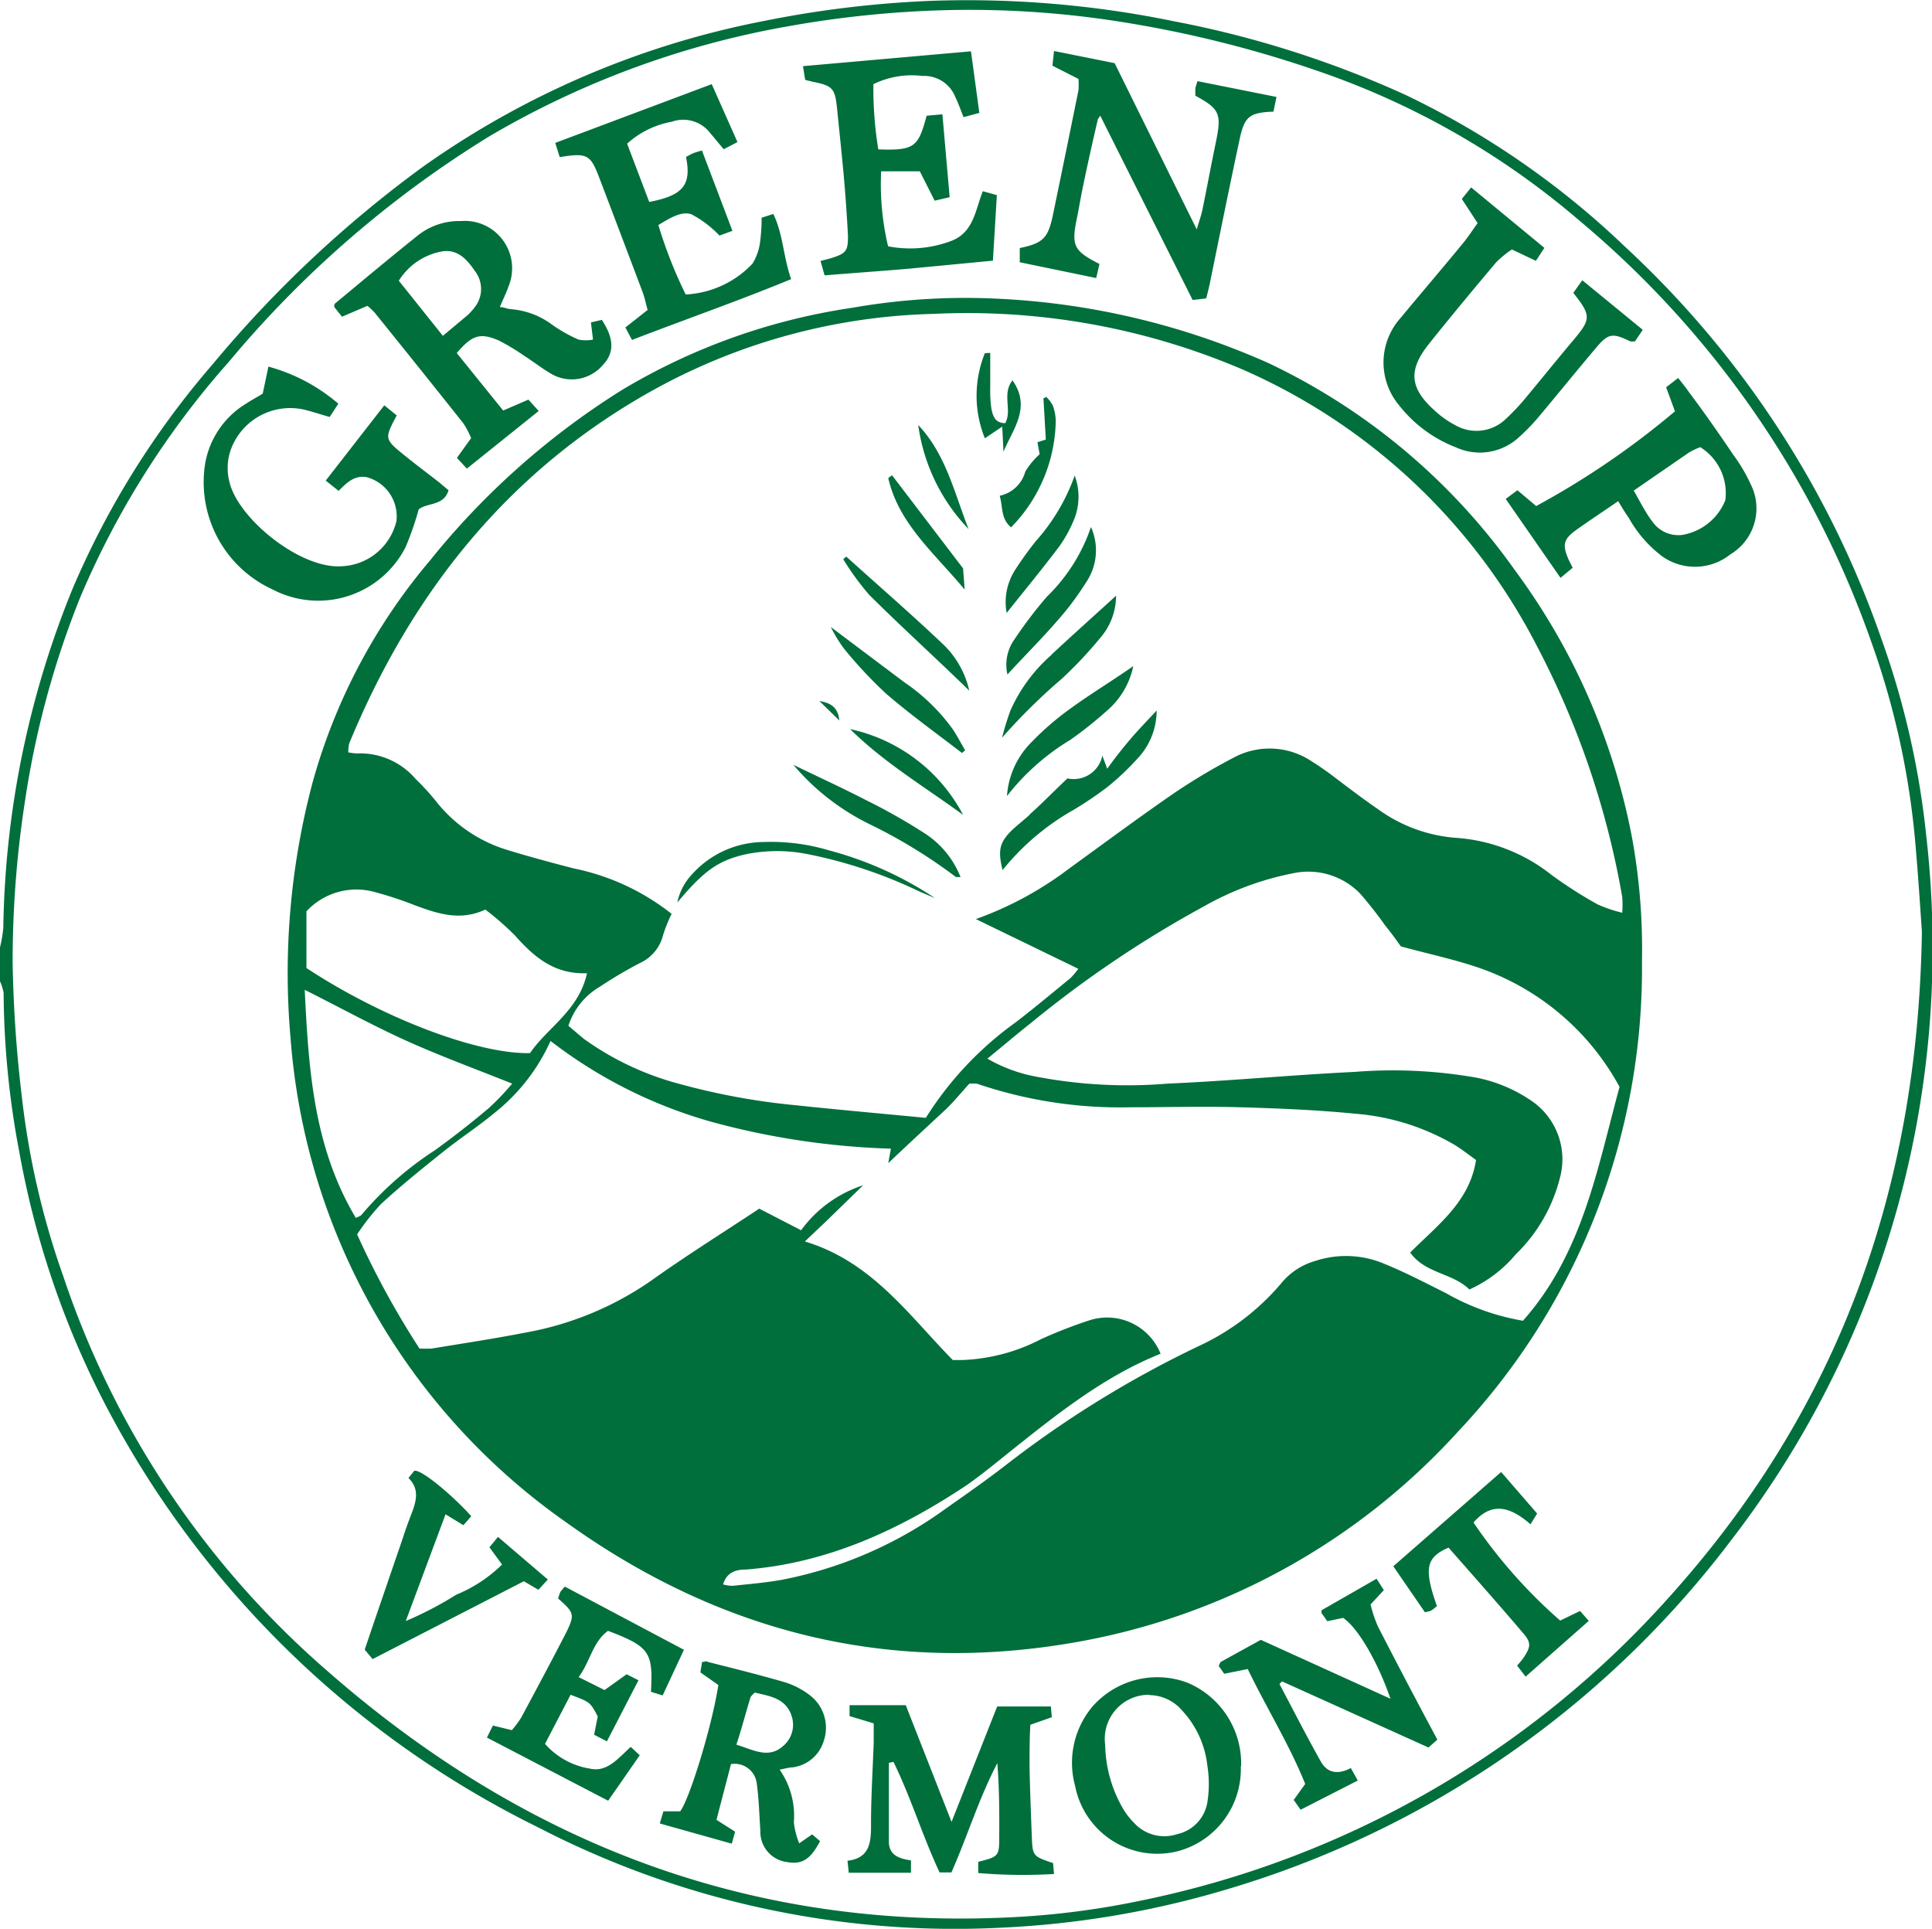 <svg id="Layer_1" data-name="Layer 1" xmlns="http://www.w3.org/2000/svg" viewBox="0 0 122.37 122.16"><defs><style>.cls-1{fill:#006f3b;}</style></defs><path class="cls-1" d="M0,60a8.79,8.79,0,0,0,.21-1.23A59,59,0,0,1,4.58,37.33a54,54,0,0,1,8.89-14.26A74.17,74.17,0,0,1,26.79,10.56,55.53,55.53,0,0,1,48.38,1.33,67.14,67.14,0,0,1,59.05.05a65,65,0,0,1,15.32,1.3A64.51,64.51,0,0,1,89,6a53.27,53.27,0,0,1,13.92,9.62,61.11,61.11,0,0,1,16.22,24.77A53.07,53.07,0,0,1,122,52.88a62.51,62.51,0,0,1,.38,9.07,61.32,61.32,0,0,1-12.7,35.56,62.14,62.14,0,0,1-32.13,22.2,59.19,59.19,0,0,1-14.11,2.38,57.44,57.44,0,0,1-29.33-6.34A61.59,61.59,0,0,1,6.69,89,56.21,56.21,0,0,1,1.23,73a55.26,55.26,0,0,1-1-10.1A3.08,3.08,0,0,0,0,62.15Zm121.73-1c-.1-1.42-.24-3.65-.44-5.87a50.71,50.71,0,0,0-2.76-12.46A61.14,61.14,0,0,0,100.07,14a50.54,50.54,0,0,0-15.6-9.15,73.2,73.2,0,0,0-14.35-3.6A61,61,0,0,0,60.58.63a65.86,65.86,0,0,0-10.46,1A56.65,56.65,0,0,0,31,8.63a67.48,67.48,0,0,0-16.5,14.28,54.27,54.27,0,0,0-9.45,15A57,57,0,0,0,1.59,50.69,66.57,66.57,0,0,0,.8,60.94a82.24,82.24,0,0,0,.59,8.58A51,51,0,0,0,4,80.81a57,57,0,0,0,16.71,25c12.2,10.7,26.3,16.31,42.68,15.65a52.46,52.46,0,0,0,9-1.11A61.28,61.28,0,0,0,105.86,101C116.36,89.27,121.48,75.47,121.73,59ZM104,60.89A42.74,42.74,0,0,1,92.36,90.66a42.63,42.63,0,0,1-24.51,13.4c-11.75,2-22.39-.75-32-7.65A41.22,41.22,0,0,1,18.41,65.83a47,47,0,0,1,1.38-16.24,37,37,0,0,1,7.42-14.06,48.74,48.74,0,0,1,12.2-10.84A39.52,39.52,0,0,1,53.94,19.5a41.55,41.55,0,0,1,7.62-.63A47.52,47.52,0,0,1,80.35,23a40.21,40.21,0,0,1,15.59,13.1,41.54,41.54,0,0,1,7.45,17.06A39.34,39.34,0,0,1,104,60.89ZM56.26,73.67l.17-.92a48.44,48.44,0,0,1-11.37-1.7,29.92,29.92,0,0,1-10.19-5.12,12.19,12.19,0,0,1-3.59,4.59c-1,.83-2.12,1.56-3.15,2.38-1.36,1.09-2.73,2.19-4,3.36a14.66,14.66,0,0,0-1.51,1.92,54.26,54.26,0,0,0,3.95,7.23,6.74,6.74,0,0,0,.78,0c2-.33,3.93-.62,5.88-1a20.14,20.14,0,0,0,8-3.29c2.2-1.57,4.49-3,6.86-4.57l2.65,1.37a7.86,7.86,0,0,1,3.93-2.85l-2.21,2.15c-.45.44-.91.86-1.48,1.41,4.26,1.28,6.6,4.7,9.37,7.51l.55,0a11.75,11.75,0,0,0,5.05-1.33,30.33,30.33,0,0,1,3-1.17,3.65,3.65,0,0,1,4.56,2.1c-3.5,1.4-6.4,3.7-9.29,6-1,.8-2,1.63-3,2.33-4.26,2.83-8.82,4.94-14,5.34-.59,0-1.19.16-1.42.94a2.5,2.5,0,0,0,.61.09c1.07-.12,2.14-.2,3.2-.4a26.11,26.11,0,0,0,10.32-4.51c1.34-.94,2.68-1.88,4-2.91A66.69,66.69,0,0,1,76,85.22a15.17,15.17,0,0,0,5.2-4,4.29,4.29,0,0,1,2.08-1.35,6.23,6.23,0,0,1,4.44.19c1.32.54,2.6,1.21,3.88,1.85a14.85,14.85,0,0,0,4.86,1.74c3.78-4.25,4.71-9.64,6.12-14.81a16.09,16.09,0,0,0-8.67-7.46c-1.64-.59-3.36-.94-5.18-1.44-.27-.37-.61-.86-1-1.33a24.94,24.94,0,0,0-1.57-2A4.56,4.56,0,0,0,82,55.29a18.7,18.7,0,0,0-5.7,2.09,70.17,70.17,0,0,0-11,7.41c-.9.71-1.78,1.46-2.76,2.26a9.7,9.7,0,0,0,3.09,1.14,30.79,30.79,0,0,0,8.35.44c3.94-.17,7.87-.55,11.81-.74a30.6,30.6,0,0,1,7.28.29,9.32,9.32,0,0,1,3.87,1.5,4.48,4.48,0,0,1,1.86,4.93A10.19,10.19,0,0,1,96,79.45a8.23,8.23,0,0,1-2.93,2.22c-1.08-1.06-2.8-1-3.75-2.34,1.72-1.73,3.76-3.2,4.17-5.86-.47-.34-.88-.66-1.31-.93a14.69,14.69,0,0,0-6.32-2c-2.42-.24-4.85-.34-7.28-.41s-4.62,0-6.93,0a28.17,28.17,0,0,1-9.76-1.49,2.41,2.41,0,0,0-.5,0c-.48.53-.94,1.09-1.45,1.59C58.76,71.33,57.5,72.49,56.26,73.67Zm5.55-15.46A21.94,21.94,0,0,0,67.73,55c2.17-1.57,4.31-3.16,6.51-4.68A38.14,38.14,0,0,1,78.11,48a4.79,4.79,0,0,1,5,.24c.37.23.73.48,1.09.74,1,.75,2,1.53,3.08,2.27a9.66,9.66,0,0,0,5,1.82,10.92,10.92,0,0,1,6,2.35,27.6,27.6,0,0,0,2.91,1.86,8.91,8.91,0,0,0,1.56.53,6.55,6.55,0,0,0,0-1,54,54,0,0,0-5.46-16A38.16,38.16,0,0,0,78.7,23.4a44.38,44.38,0,0,0-19.58-3.52,38.6,38.6,0,0,0-17.5,4.69c-9.28,5.08-15.5,12.84-19.5,22.51a2.43,2.43,0,0,0-.06.57,3.32,3.32,0,0,0,.54.07,4.63,4.63,0,0,1,3.72,1.61,15.62,15.62,0,0,1,1.29,1.41,9.11,9.11,0,0,0,4.58,3.11c1.37.42,2.76.79,4.14,1.15a14.69,14.69,0,0,1,6.21,2.88A9.32,9.32,0,0,0,42,59.22,2.64,2.64,0,0,1,40.52,61,27.53,27.53,0,0,0,38,62.49a4.47,4.47,0,0,0-2,2.48c.35.29.68.58,1,.84a18.42,18.42,0,0,0,6,2.83A43.16,43.16,0,0,0,50.39,70c2.73.29,5.46.53,8.25.8a21.51,21.51,0,0,1,5.72-6.07c1.17-.9,2.3-1.85,3.44-2.78a4.85,4.85,0,0,0,.5-.59Zm-42.4,3.1c4.78,3.15,10.82,5.46,14.16,5.39,1.1-1.62,3.09-2.69,3.61-5.06-2.1.08-3.38-1.06-4.58-2.41a18,18,0,0,0-1.86-1.62c-1.6.74-3,.26-4.4-.25a23.84,23.84,0,0,0-2.71-.89,4.31,4.31,0,0,0-4.22,1.25Zm13,7.31c-2.32-.93-4.51-1.73-6.64-2.69s-4.18-2.09-6.47-3.24c.25,5.14.58,10,3.24,14.45.16-.09.3-.12.36-.2a21.09,21.09,0,0,1,4.65-4.09c1.16-.84,2.3-1.73,3.39-2.65A16,16,0,0,0,32.45,68.62ZM23.27,19.37l-1.61.69-.49-.62c0-.1,0-.2.08-.24,1.72-1.43,3.43-2.86,5.18-4.26A4.22,4.22,0,0,1,29.2,14a3,3,0,0,1,3,4.16c-.14.41-.34.8-.54,1.29.25,0,.46.11.67.13a5,5,0,0,1,2.66,1,9.29,9.29,0,0,0,1.66.93,2.45,2.45,0,0,0,.91,0l-.13-1.09.69-.16c.78,1.19.8,2.08.07,2.85a2.58,2.58,0,0,1-3.16.63c-.62-.34-1.19-.8-1.79-1.18a13.67,13.67,0,0,0-1.66-1c-1.17-.5-1.68-.34-2.65.8L31.87,26l1.6-.69.65.72-4.55,3.65L28.94,29l.9-1.25a5.33,5.33,0,0,0-.5-.95q-2.79-3.51-5.61-7A4.15,4.15,0,0,0,23.27,19.37Zm4.78,1.9L29.57,20a3.5,3.5,0,0,0,.49-.53,1.86,1.86,0,0,0,0-2.33c-.51-.76-1.14-1.41-2.15-1.2a4.07,4.07,0,0,0-2.65,1.84ZM69.69,7.33,75.54,19l.86-.1c.08-.32.15-.59.21-.86.63-3.08,1.25-6.16,1.91-9.24.31-1.44.64-1.67,2.14-1.73l.19-.93-5-1a3.75,3.75,0,0,0-.14.46c0,.15,0,.31,0,.46,1.56.85,1.68,1.15,1.29,3-.29,1.4-.55,2.81-.84,4.22-.07.35-.2.7-.36,1.25L70.6,4l-3.84-.77-.1.93L68.31,5a5.71,5.71,0,0,1,0,.71c-.54,2.66-1.08,5.31-1.64,8-.3,1.39-.64,1.7-2.08,2v.9l4.84,1,.21-.89c-1.66-.85-1.8-1.15-1.41-3,.11-.55.2-1.1.31-1.64.31-1.52.64-3,1-4.54Zm-24.61-2L35.17,9.05l.28.9c1.77-.28,1.95-.18,2.55,1.42q1.36,3.57,2.71,7.15c.12.33.19.68.31,1.11l-1.41,1.11.42.79c3.37-1.3,6.73-2.47,10.08-3.85-.5-1.41-.5-2.83-1.13-4.13l-.74.24a11.49,11.49,0,0,1-.09,1.47,3.38,3.38,0,0,1-.49,1.44,6.24,6.24,0,0,1-4.23,1.95,28.63,28.63,0,0,1-1.73-4.4c.73-.43,1.43-.89,2.09-.68a6.85,6.85,0,0,1,1.78,1.35l.82-.3L44.46,9.53c-.23.07-.39.11-.54.17s-.33.17-.47.24c.37,1.8-.22,2.45-2.33,2.85L39.72,9.1a5.75,5.75,0,0,1,2.83-1.39A2.15,2.15,0,0,1,45,8.45c.29.33.55.67.84,1L46.71,9Zm6.4-.15c1.26.25,1.41.41,1.54,1.71s.28,2.7.4,4,.22,2.7.29,4.06c0,.92-.1,1.09-1,1.38-.22.07-.45.12-.74.2l.26.91c1.83-.15,3.58-.27,5.32-.42l5.34-.51.25-4.15-.89-.25c-.48,1.21-.58,2.61-2,3.15a7.36,7.36,0,0,1-4,.34,17.07,17.07,0,0,1-.44-4.75h2.45l.94,1.86.95-.22-.46-5.25-1,.09c-.53,2-.78,2.21-3.06,2.13a23.86,23.86,0,0,1-.31-4.13,5.56,5.56,0,0,1,3.11-.52,2.12,2.12,0,0,1,2.08,1.34c.19.39.33.8.52,1.27l1-.27L61.5,3.25l-10.64.94.14.87ZM15.58,25.57a5.54,5.54,0,0,0-2.65,4.31,7.47,7.47,0,0,0,4.35,7.46,6.21,6.21,0,0,0,8.41-2.69,19.19,19.19,0,0,0,.83-2.39c.55-.44,1.59-.2,1.89-1.21l-.62-.52c-.85-.66-1.72-1.31-2.55-2s-.77-.9-.36-1.75l.25-.47-.79-.64-3.71,4.77.82.65c.51-.52,1-1,1.77-.87A2.57,2.57,0,0,1,25.11,33a3.72,3.72,0,0,1-3.4,2.86c-2.64.24-6.62-3-7.17-5.31A3.49,3.49,0,0,1,14.83,28a4,4,0,0,1,4.65-2c.46.12.91.27,1.4.41l.55-.84A11.32,11.32,0,0,0,17,23.22l-.36,1.71C16.33,25.13,15.94,25.33,15.58,25.57Zm47.59,86.1c.12,1.54.13,3.06.12,4.57,0,1.33,0,1.34-1.33,1.68v.71a33.48,33.48,0,0,0,4.8.06L66.7,118c-1.3-.44-1.3-.44-1.35-1.76s-.11-2.86-.14-4.3c0-.9,0-1.81.05-2.7l1.36-.48-.06-.68h-3.4l-2.89,7.31L57.37,108H53.81v.69l1.53.46c0,.46,0,.81,0,1.17-.06,1.79-.18,3.58-.17,5.38,0,1.11-.17,2-1.49,2.15l.08.76H57.7v-.78c-.71-.11-1.39-.3-1.4-1.18,0-1.66,0-3.32,0-5l.29-.06c1.11,2.26,1.84,4.69,2.92,7h.75C61.27,116.32,62,113.9,63.17,111.67Zm37.05-93.92-.57.8c1.14,1.43,1.13,1.66,0,3s-2.13,2.59-3.2,3.87a14.28,14.28,0,0,1-1.08,1.12,2.68,2.68,0,0,1-3.21.38,5.86,5.86,0,0,1-1.26-.89c-1.61-1.43-1.73-2.57-.4-4.24s2.82-3.46,4.26-5.17a6.46,6.46,0,0,1,1-.82l1.52.72.54-.82-4.64-3.83-.59.73,1,1.53c-.33.46-.59.86-.89,1.23-1.31,1.6-2.66,3.17-4,4.79a4.22,4.22,0,0,0-.1,5.5,8.43,8.43,0,0,0,3.61,2.68,3.64,3.64,0,0,0,4-.64,12.69,12.69,0,0,0,1.25-1.29c1.2-1.43,2.38-2.89,3.59-4.32.83-1,1.08-1,2.23-.45.06,0,.14,0,.27,0l.5-.74Zm2.26,14c-.91.63-1.77,1.19-2.61,1.79s-.94.94-.51,1.92l.25.5-.77.64-3.47-5,.74-.55,1.19,1a52,52,0,0,0,8.79-6l-.56-1.52.76-.59c.24.3.46.57.66.86,1,1.33,1.92,2.65,2.83,4A10.58,10.58,0,0,1,111,30.92a3.39,3.39,0,0,1-1.4,4.19,3.59,3.59,0,0,1-4.34.11,7.8,7.8,0,0,1-2.1-2.43C102.92,32.46,102.73,32.13,102.48,31.72Zm1-.68c.3.53.5.92.73,1.29a6.36,6.36,0,0,0,.46.69,2,2,0,0,0,1.87.83,3.57,3.57,0,0,0,2.74-2.2,3.43,3.43,0,0,0-1.59-3.36,5.07,5.07,0,0,0-.71.34ZM46.3,111.73l-.92,3.53,1.18.75-.21.76-4.56-1.28.23-.77h1.06c.56-.69,2-5.3,2.42-8l-1.14-.8.11-.66c.15,0,.27-.08.37,0,1.62.41,3.24.81,4.85,1.28a5,5,0,0,1,1.58.81,2.59,2.59,0,0,1,.91,2.9,2.38,2.38,0,0,1-2,1.69c-.22,0-.46.08-.8.14a5.1,5.1,0,0,1,.9,3.34,5.1,5.1,0,0,0,.34,1.33l.82-.57.5.43c-.59,1.14-1.14,1.49-2.05,1.33a1.93,1.93,0,0,1-1.73-2c-.07-1-.09-2-.23-3A1.41,1.41,0,0,0,46.3,111.73Zm.34-1.23c1.06.32,2,.9,2.92.12a1.76,1.76,0,0,0,.58-1.94c-.36-1.12-1.39-1.26-2.34-1.48-.13.14-.24.22-.27.32C47.24,108.46,47,109.41,46.64,110.5ZM87.27,103a8.28,8.28,0,0,1-.46-1.38l.84-.91-.46-.72-3.49,2s0,.08,0,.17l.37.52,1-.21c.9.59,2.17,2.71,3,5.12l-8.21-3.73-2.56,1.41s-.06.14-.11.24l.35.5,1.49-.3c1.22,2.52,2.65,4.81,3.64,7.28L81.94,114l.44.62L86,112.77l-.44-.79c-.79.42-1.48.34-1.9-.41-.91-1.62-1.75-3.27-2.62-4.91l.16-.17,9.28,4.19.56-.5C89.72,107.72,88.48,105.36,87.27,103Zm-50,9a4.81,4.81,0,0,1-2.75-1.55l1.62-3.11c1.23.46,1.24.46,1.72,1.37l-.23,1.16.81.42,2-3.87-.75-.38-1.4,1-1.64-.82c.74-1,.9-2.24,1.86-2.93,2.64,1,2.86,1.36,2.72,3.86l.74.23,1.35-2.89-7.54-4a3,3,0,0,0-.29.34c-.06.14-.1.29-.14.41,1,.89,1.08,1,.52,2.14-.93,1.81-1.89,3.6-2.85,5.39a6.06,6.06,0,0,1-.6.81l-1.2-.29-.38.76,7.68,4,2-2.88-.57-.53C39.11,111.4,38.43,112.3,37.29,112Zm41.32-.15a5.38,5.38,0,0,1-4,5.4,5.3,5.3,0,0,1-6.49-4.12,5.54,5.54,0,0,1,1.1-5.05,5.46,5.46,0,0,1,6-1.51A5.55,5.55,0,0,1,78.61,111.87Zm-5.82-4.51A2.79,2.79,0,0,0,70,110.51a8.31,8.31,0,0,0,1.16,4.09,4.44,4.44,0,0,0,.66.84,2.59,2.59,0,0,0,2.73.73,2.48,2.48,0,0,0,1.92-2,7.47,7.47,0,0,0,0-2.36,6.09,6.09,0,0,0-1.63-3.51A2.76,2.76,0,0,0,72.79,107.36Zm15.48-8.14,2,2.91a1.65,1.65,0,0,0,.41-.11,3.3,3.3,0,0,0,.35-.28c-.83-2.37-.7-3.08.74-3.7,1.58,1.8,3.19,3.61,4.76,5.46.49.58.43.84,0,1.5a4.81,4.81,0,0,1-.42.51l.54.7,4-3.53-.55-.63-1.26.61a32.32,32.32,0,0,1-5.49-6.21c1.21-1.4,2.41-.93,3.61.11l.42-.68-2.28-2.63Zm-62-6.06-.38.47c.71.69.5,1.45.21,2.22-.2.52-.38,1-.56,1.57-.8,2.33-1.6,4.66-2.42,7.08l.5.6,9.58-4.93.92.54.6-.65-3.16-2.7L31,98l.8,1.09A9,9,0,0,1,28.9,101a22.55,22.55,0,0,1-3.2,1.67l2.52-6.76,1.13.69.5-.57C28.64,94.68,26.62,93,26.23,93.16Zm39-41.57c-.43.41-.93.76-1.34,1.2-.62.68-.69,1.19-.41,2.34a15.6,15.6,0,0,1,4.47-3.8,23.09,23.09,0,0,0,2.18-1.47,16.76,16.76,0,0,0,2.08-2A4.43,4.43,0,0,0,73.26,45c-.6.65-1.15,1.21-1.66,1.81s-1,1.22-1.47,1.88l-.31-.83a1.85,1.85,0,0,1-2.21,1.44C66.69,50.17,66,50.89,65.21,51.59Zm1.37-10.11A10.11,10.11,0,0,0,64,45a17.09,17.09,0,0,0-.53,1.72A38.05,38.05,0,0,1,67.24,43a26.23,26.23,0,0,0,2.45-2.6,4.09,4.09,0,0,0,1-2.67C69.22,39.07,67.89,40.26,66.58,41.48Zm1.13,5.43a25.66,25.66,0,0,0,2.5-2,5.06,5.06,0,0,0,1.53-2.7c-1.44,1-2.75,1.79-4,2.7A18,18,0,0,0,65.34,47a5.32,5.32,0,0,0-1.56,3.42A14.64,14.64,0,0,1,67.71,46.91ZM55.16,52.24a33,33,0,0,1,5.39,3.31s.13,0,.29,0a5.87,5.87,0,0,0-2.21-2.73A36.87,36.87,0,0,0,54.9,50.7c-1.51-.78-3.06-1.49-4.65-2.26A14.91,14.91,0,0,0,55.16,52.24ZM66.31,37.79a27.8,27.8,0,0,0-2.08,2.74,2.76,2.76,0,0,0-.42,2.19C64.88,41.55,66,40.44,67,39.28a18,18,0,0,0,1.78-2.38,3.6,3.6,0,0,0,.32-3.52A11.12,11.12,0,0,1,66.31,37.79ZM53.44,41.06a28,28,0,0,0,2.68,2.87c1.54,1.33,3.2,2.52,4.81,3.76l.2-.17c-.25-.43-.49-.88-.76-1.3a12.25,12.25,0,0,0-3.08-3l-4.67-3.51A9.27,9.27,0,0,0,53.44,41.06Zm13.68-6.49a8.38,8.38,0,0,0,.95-1.77,3.83,3.83,0,0,0,0-2.68,12.52,12.52,0,0,1-2.46,4.15A21.21,21.21,0,0,0,64.36,36a3.77,3.77,0,0,0-.6,2.82C64.92,37.36,66.05,36,67.12,34.57Zm-13.71.85a17,17,0,0,0,1.65,2.26c2.07,2.06,4.22,4,6.33,6.06a5.8,5.8,0,0,0-1.63-2.91c-2-1.9-4.1-3.72-6.16-5.58Zm-.93,18.43a12.78,12.78,0,0,0-4.12-.52,6.14,6.14,0,0,0-4.54,2.06,3.68,3.68,0,0,0-.92,1.77c1.68-2,2.57-2.66,4.36-3.06a9.9,9.9,0,0,1,3.91,0,29.67,29.67,0,0,1,7.1,2.38l.95.4A22.54,22.54,0,0,0,52.48,53.85ZM66.87,26.62a3.2,3.2,0,0,0-.18-.92,2.16,2.16,0,0,0-.42-.56l-.18.09.15,2.61-.53.17.14.76a4.76,4.76,0,0,0-.91,1.1,2.14,2.14,0,0,1-1.62,1.53c.21.72.06,1.45.72,2A9.85,9.85,0,0,0,66.87,26.62ZM61,51.61a10.6,10.6,0,0,0-7.15-5.43C56,48.31,58.58,49.84,61,51.61Zm1.38-29.24a7.18,7.18,0,0,0,0,5.39l1.1-.74.08,1.59c.59-1.43,1.78-2.8.57-4.52-.69.87,0,1.88-.46,2.71-.66,0-.79-.48-.88-.94a8.1,8.1,0,0,1-.07-1.31c0-.73,0-1.47,0-2.2ZM56.5,30.1l-.24.18c.66,2.88,2.88,4.71,4.84,7.06L61,36Zm1.66-3.18a11.8,11.8,0,0,0,3.19,6.59C60.45,31.24,59.92,28.78,58.16,26.92Zm-5,18.71c-.08-.89-.62-1.12-1.26-1.23ZM54.6,75.11l.76-.51Z"/></svg>